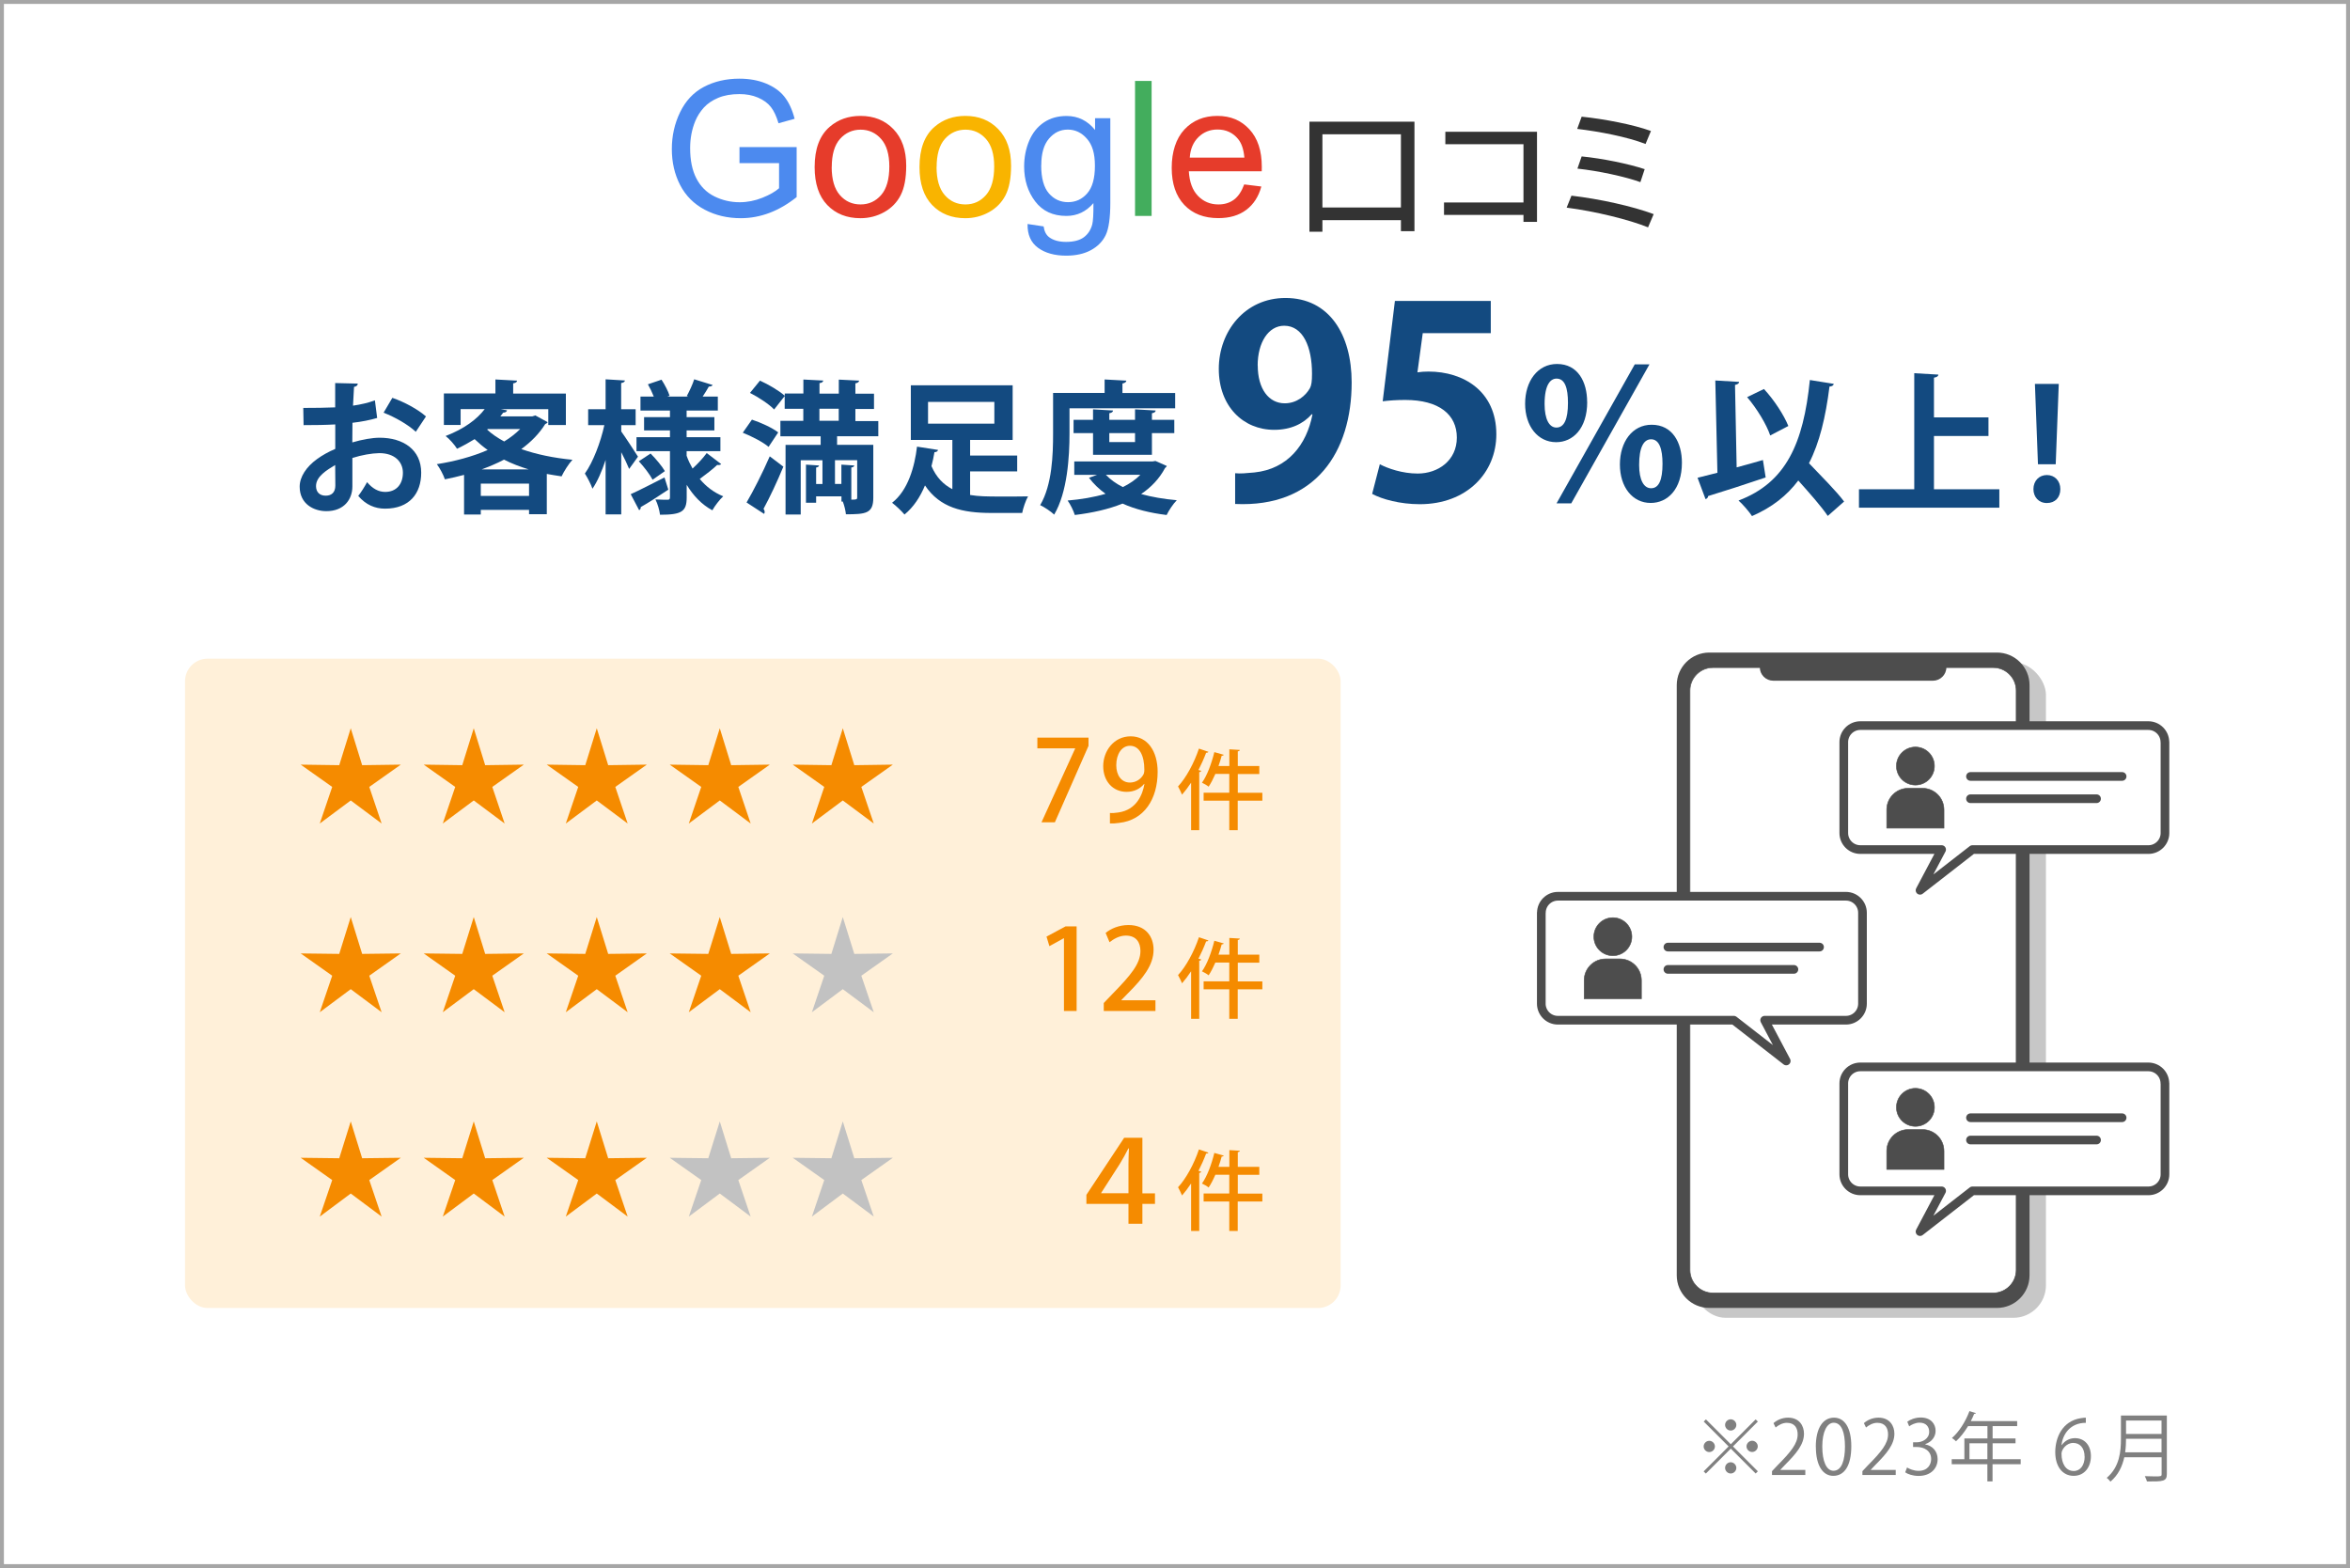 <?xml version="1.0" encoding="UTF-8"?><svg id="_レイヤー_2" xmlns="http://www.w3.org/2000/svg" viewBox="0 0 300.5 200.5"><defs><style>.cls-1{fill:none;}.cls-1,.cls-2,.cls-3{stroke:#4d4d4d;stroke-linecap:round;stroke-linejoin:round;}.cls-1,.cls-3{stroke-width:1.11px;}.cls-2{stroke-width:.07px;}.cls-2,.cls-4{fill:#4d4d4d;}.cls-5{fill:#f58b00;}.cls-6{fill:#f9b400;}.cls-7{fill:#e63c2b;}.cls-8,.cls-9,.cls-3{fill:#fff;}.cls-10{fill:#fff0d9;}.cls-11{fill:#c2c2c2;}.cls-12{fill:#333;}.cls-13{fill:#c7c7c7;}.cls-14{fill:#134a80;}.cls-15{fill:#43ad5d;}.cls-16{fill:gray;}.cls-17{fill:#4c8aef;}.cls-9{stroke:#a6a6a6;stroke-miterlimit:10;stroke-width:.5px;}</style></defs><g id="_レイヤー_1-2"><rect class="cls-9" x=".25" y=".25" width="300" height="200"/><path class="cls-16" d="m218.14,181.49l3.18,3.18,3.18-3.18.28.28-3.18,3.18,3.18,3.18-.28.28-3.18-3.18-3.19,3.19-.28-.28,3.19-3.19-3.18-3.18.28-.28Zm.43,4.18c-.39,0-.72-.33-.72-.72s.33-.72.72-.72.72.33.72.72c0,.41-.35.72-.72.72Zm2.02-3.47c0-.39.33-.72.72-.72s.72.33.72.72-.33.72-.72.72c-.41,0-.72-.35-.72-.72Zm1.44,5.49c0,.39-.33.72-.72.72s-.72-.33-.72-.72.33-.72.72-.72.72.35.72.72Zm2.02-3.47c.39,0,.72.33.72.72s-.33.72-.72.72-.72-.33-.72-.72.35-.72.72-.72Z"/><path class="cls-16" d="m230.86,188.6h-4.27v-.49l.7-.74c1.71-1.73,2.58-2.78,2.58-3.96,0-.77-.34-1.48-1.38-1.48-.58,0-1.1.32-1.44.6l-.27-.56c.44-.39,1.1-.7,1.87-.7,1.45,0,2.03,1.06,2.03,2.05,0,1.36-.95,2.51-2.45,4.01l-.57.6v.02h3.19v.65Z"/><path class="cls-16" d="m232.19,185.02c0-2.52.98-3.75,2.33-3.75s2.21,1.29,2.21,3.65c0,2.5-.88,3.79-2.31,3.79-1.31,0-2.22-1.29-2.22-3.7Zm3.73-.06c0-1.8-.43-3.04-1.44-3.04-.86,0-1.46,1.15-1.46,3.04s.53,3.1,1.43,3.1c1.07,0,1.47-1.39,1.47-3.1Z"/><path class="cls-16" d="m242.42,188.6h-4.27v-.49l.7-.74c1.71-1.73,2.58-2.78,2.58-3.96,0-.77-.34-1.48-1.38-1.48-.58,0-1.1.32-1.44.6l-.27-.56c.44-.39,1.1-.7,1.87-.7,1.45,0,2.03,1.06,2.03,2.05,0,1.36-.95,2.51-2.45,4.01l-.57.6v.02h3.19v.65Z"/><path class="cls-16" d="m246.2,184.7c.85.14,1.57.83,1.57,1.87,0,1.15-.83,2.15-2.45,2.15-.72,0-1.38-.23-1.7-.46l.24-.62c.26.17.84.43,1.47.43,1.21,0,1.61-.85,1.61-1.51,0-1.06-.9-1.54-1.84-1.54h-.47v-.6h.47c.69,0,1.59-.43,1.59-1.34,0-.63-.38-1.17-1.24-1.17-.53,0-1.03.26-1.32.47l-.24-.59c.35-.27,1.02-.54,1.71-.54,1.32,0,1.91.84,1.91,1.7,0,.74-.47,1.41-1.31,1.7v.03Z"/><path class="cls-16" d="m258.39,186.58v.64h-3.6v2.2h-.66v-2.2h-4.56v-.64h1.62v-2.65h2.95v-1.58h-2.48c-.46.76-.99,1.44-1.54,1.94-.12-.12-.37-.33-.52-.42.9-.77,1.74-2.1,2.24-3.44l.82.26c-.04.09-.12.11-.22.09-.12.32-.27.63-.43.93h5.93v.64h-3.14v1.58h2.93v.62h-2.93v2.03h3.6Zm-6.55,0h2.29v-2.03h-2.29v2.03Z"/><path class="cls-16" d="m263.64,184.78c.33-.48.92-.89,1.69-.89,1.22,0,2.04.91,2.04,2.3s-.81,2.52-2.21,2.52-2.35-1.17-2.35-3.03.9-3.96,3.24-4.34c.27-.04.51-.07.67-.07v.66c-1.99,0-2.95,1.45-3.11,2.84h.03Zm2.92,1.47c0-1.11-.6-1.75-1.46-1.75s-1.49.83-1.49,1.37c0,1.32.57,2.22,1.57,2.22.84,0,1.39-.75,1.39-1.84Z"/><path class="cls-16" d="m277.08,181v7.47c0,.5-.13.72-.49.84-.36.12-1,.12-2.05.12-.05-.18-.17-.49-.28-.68.46.02.91.03,1.25.03.84,0,.9,0,.9-.3v-2.15h-4.77c-.25,1.13-.75,2.26-1.77,3.12-.1-.14-.34-.39-.48-.48,1.66-1.41,1.82-3.4,1.82-5v-2.97h5.87Zm-5.22,2.97c0,.49-.02,1.1-.11,1.73h4.65v-1.73h-4.54Zm4.54-2.33h-4.54v1.71h4.54v-1.71Z"/><path class="cls-14" d="m48.24,53.44c-.92.27-1.96.48-3.17.62,0,.86-.02,1.74-.02,2.51,1.25-.37,2.54-.6,3.5-.6,3,0,5.31,1.52,5.31,4.47,0,2.66-1.5,4.6-4.63,4.6-1.26,0-2.44-.48-3.42-1.63.38-.48.82-1.19,1.13-1.76.68.82,1.46,1.25,2.31,1.25,1.48,0,2.27-1.04,2.27-2.45s-1.06-2.51-3.02-2.51c-.99.02-2.25.24-3.44.62v3.63c0,1.68-1.08,3.17-3.33,3.17-1.59,0-3.41-.9-3.41-3.13,0-1.25.84-2.53,2.22-3.53.66-.48,1.46-.93,2.33-1.3v-3.13c-1.21.07-2.56.09-4.05.09l-.04-2.2c1.52,0,2.87-.02,4.08-.07v-3.11l2.89.07c0,.22-.18.38-.48.42-.05.71-.09,1.56-.13,2.4,1.03-.15,1.98-.37,2.8-.68l.29,2.27Zm-5.38,6.02c-1.06.64-2.45,1.46-2.45,2.69,0,.75.44,1.23,1.24,1.23.75,0,1.23-.42,1.23-1.3,0-.46,0-1.54-.02-2.62Zm10.31-4.25c-.99-.92-2.65-1.87-4.12-2.44l1.12-1.9c1.59.55,3.28,1.48,4.3,2.38l-1.3,1.96Z"/><path class="cls-14" d="m68.42,53.1l1.61.88c-.05.13-.18.18-.31.24-.77,1.23-1.81,2.29-3.06,3.2,1.92.68,4.16,1.14,6.54,1.37-.48.51-1.1,1.5-1.39,2.12-.64-.09-1.26-.2-1.89-.31v5.15h-2.27v-.55h-6.17v.59h-2.14v-5.07c-.81.22-1.63.4-2.45.57-.18-.55-.66-1.46-1.03-1.94,2.25-.35,4.52-.95,6.5-1.81-.6-.42-1.15-.9-1.67-1.39-.68.42-1.43.84-2.25,1.23-.31-.51-.99-1.28-1.46-1.63,2.4-.92,4.03-2.16,5-3.44h-3.08v2.03h-2.14v-4.03h6.59v-1.79l2.77.15c-.02.18-.15.29-.5.35v1.3h6.74v4.03h-2.25v-2.03h-6.08l.81.15c-.05.18-.22.29-.49.29-.11.16-.24.31-.37.48h4.08l.37-.11Zm-6.94,10.31h6.17v-1.57h-6.17v1.57Zm6.12-3.39c-1.12-.35-2.18-.75-3.15-1.25-.9.48-1.87.88-2.86,1.25h6.01Zm-5.22-5.16l-.09.07c.6.57,1.34,1.06,2.18,1.52.79-.48,1.46-1.01,2.05-1.59h-4.14Z"/><path class="cls-14" d="m79.44,54.36v.81c.5.68,1.83,2.73,2.14,3.22-.35.48-.68.97-1.13,1.57-.22-.55-.6-1.35-1.01-2.14v7.95h-2v-6.96c-.48,1.45-1.04,2.75-1.68,3.68-.2-.6-.66-1.45-.97-1.94,1.04-1.45,2.01-3.99,2.49-6.19h-2.07v-2.03h2.23v-3.83l2.47.15c-.02.17-.15.27-.48.33v3.35h1.85v2.03h-1.85Zm1.21,8.83c1.08-.48,2.73-1.34,4.32-2.14l.49,1.56c-1.28.86-2.62,1.72-3.53,2.23.02.17-.05.31-.2.4l-1.08-2.05Zm7.16-4.89c.2.57.46,1.1.75,1.61.66-.6,1.37-1.37,1.81-1.98l1.85,1.41c-.09.11-.29.15-.51.11-.53.51-1.5,1.26-2.23,1.79.8.97,1.81,1.74,3,2.22-.46.42-1.08,1.23-1.39,1.79-1.36-.73-2.44-1.87-3.28-3.26v1.61c0,1.81-.64,2.22-3.41,2.22-.07-.57-.31-1.43-.59-1.96.62.04,1.35.04,1.57.04s.29-.09.29-.31v-5.9h-4.28v-1.79h4.28v-.86h-3.31v-1.7h3.31v-.84h-3.77v-1.79h1.7c-.2-.51-.48-1.1-.75-1.57l1.74-.59c.42.64.86,1.5,1.03,2.05l-.29.11h2.69l-.2-.07c.33-.6.75-1.5.95-2.14l2.36.73c-.07.13-.24.2-.49.2-.2.37-.5.84-.79,1.28h1.94v1.79h-3.99v.84h3.55v1.7h-3.55v.86h4.32v1.79h-4.32v.6Zm-4.36,3.04c-.33-.64-1.1-1.65-1.76-2.36l1.5-.99c.68.68,1.46,1.61,1.83,2.25l-1.57,1.1Z"/><path class="cls-14" d="m96.16,53.66c1.12.37,2.6,1.04,3.35,1.63l-1.23,1.85c-.68-.59-2.14-1.35-3.3-1.81l1.17-1.67Zm-.7,10.6c.84-1.43,2.03-3.75,2.97-5.91l1.74,1.32c-.8,1.94-1.76,3.97-2.54,5.4.11.13.15.26.15.38,0,.09-.02.18-.07.26l-2.23-1.45Zm16.85-8.48h-5.27v1.1h4.63v6.76c0,2.01-.93,2.12-3.5,2.12-.05-.48-.2-1.12-.4-1.63h-.17v-.66h-3.24v.81h-1.3v-4.87l1.67.11c-.02.13-.11.22-.37.26v2.11h.81v-3.04h-2.78v6.94h-1.94v-8.9h4.49v-1.1h-5.15v-1.98h2.93v-1.54h-2.38v-1.63l-1.35,1.72c-.62-.66-2-1.57-3.09-2.12l1.28-1.57c1.08.49,2.47,1.3,3.17,1.94v-.29h2.38v-1.79l2.54.13c-.02.18-.17.29-.48.33v1.34h2.47v-1.79l2.6.13c-.02.18-.17.29-.48.35v1.32h2.38v1.96h-2.38v1.54h2.93v1.98Zm-7.53-3.52v1.54h2.47v-1.54h-2.47Zm4.08,11.63c.68,0,.75-.04.75-.27v-4.78h-2.84v3.04h.82v-2.47l1.65.11c-.02.13-.13.22-.38.26v4.12Z"/><path class="cls-14" d="m124.05,60.29v3c1.1.18,2.05.2,3.97.2,1.15,0,2.73,0,3.44-.02-.29.49-.64,1.52-.75,2.12h-3.92c-3.72,0-6.59-.66-8.51-3.52-.6,1.45-1.46,2.78-2.62,3.72-.37-.44-1.13-1.17-1.59-1.5,2.05-1.59,2.89-4.63,3.19-7.18l2.69.42c-.04.17-.18.27-.46.29-.09.57-.22,1.15-.38,1.78.62,1.45,1.54,2.36,2.67,2.95v-6.3h-5.31v-6.98h13.02v6.98h-5.44v2h6.02v2.03h-6.02Zm-5.38-8.9v2.78h8.48v-2.78h-8.48Z"/><path class="cls-14" d="m136.76,52.2v3.22c0,2.98-.27,7.53-1.96,10.38-.37-.37-1.3-.99-1.79-1.21,1.54-2.62,1.65-6.46,1.65-9.17v-5.18h6.59v-1.72l2.78.15c-.02.18-.15.29-.5.37v1.21h6.74v1.96h-13.51Zm10.99,6.74l1.45.64c-.05.13-.13.18-.22.26-.73,1.37-1.78,2.47-3.06,3.33,1.36.38,2.89.64,4.56.79-.46.46-1.03,1.32-1.3,1.89-2.12-.26-4.01-.73-5.64-1.46-1.79.73-3.88,1.19-6.1,1.46-.17-.55-.57-1.37-.92-1.85,1.72-.15,3.37-.42,4.85-.86-.82-.59-1.52-1.26-2.12-2.05l1.03-.37h-2.91v-1.72h10.02l.37-.06Zm-.44-.79h-7.54v-2.77h-2.49v-1.7h2.49v-1.34l2.56.15c-.02.18-.15.29-.48.35v.84h3.29v-1.34l2.64.15c-.02.18-.15.29-.48.35v.84h2.86v1.7h-2.86v2.77Zm-5.9,2.56c.57.6,1.3,1.14,2.18,1.57.88-.44,1.63-.95,2.23-1.57h-4.41Zm3.73-5.33h-3.29v1.15h3.29v-1.15Z"/><path class="cls-14" d="m167.74,52.96c-1.08,1.22-2.67,2-4.81,2-3.96,0-7.08-3.01-7.08-7.79s3.32-9.07,8.53-9.07c5.59,0,8.46,4.67,8.46,10.8,0,8.87-4.61,16.02-14.9,15.54v-3.93c.78.07,1.29,0,2.47-.1,4.23-.44,6.67-3.52,7.42-7.42l-.1-.03Zm-6.91-6.23c0,3.01,1.42,4.84,3.45,4.84,1.52,0,2.67-.95,3.22-1.93.2-.37.27-.88.27-1.86,0-3.42-1.15-6.13-3.56-6.13-2.03,0-3.39,2.17-3.39,5.08Z"/><path class="cls-14" d="m190.63,38.47v4.13h-8.7l-.68,5.01c.47-.07.88-.1,1.42-.1,4.47,0,8.67,2.51,8.67,8.02,0,4.91-3.76,8.94-9.79,8.94-2.54,0-4.84-.64-6.09-1.32l.98-3.79c1.02.54,2.88,1.19,4.84,1.19,2.61,0,5.01-1.66,5.01-4.6s-2.27-4.81-6.6-4.81c-1.15,0-2.03.07-2.88.17l1.56-12.83h12.26Z"/><path class="cls-14" d="m202.96,51.39c0,3.41-1.83,5.15-3.97,5.15-2.34,0-3.97-2.04-3.97-4.92s1.6-5.08,4.08-5.08c2.69,0,3.85,2.32,3.85,4.85Zm-5.45.26c0,1.97.6,3.02,1.51,3.02,1,0,1.48-1.07,1.48-3.15,0-1.9-.39-3.11-1.46-3.11-.74,0-1.53.7-1.53,3.25Zm1.53,12.71l10-17.77h1.88l-10,17.77h-1.88Zm16.03-5.2c0,3.43-1.86,5.15-3.99,5.15-2.34,0-3.94-2.04-3.94-4.92s1.58-5.08,4.06-5.08c2.69,0,3.87,2.32,3.87,4.85Zm-5.47.28c0,1.95.6,2.99,1.53,2.99,1,0,1.46-1.07,1.46-3.13,0-1.9-.42-3.13-1.46-3.13-.95,0-1.53,1.04-1.53,3.27Z"/><path class="cls-14" d="m222.07,59.76c1.11-.29,2.25-.62,3.36-.94l.35,2.23c-2.66.9-5.51,1.82-7.36,2.38,0,.2-.16.35-.33.39l-1.02-2.73c.72-.18,1.58-.39,2.54-.64l-.27-11.8c1.17.06,2.11.12,3.05.18-.02.2-.18.31-.53.39l.21,10.55Zm12.42-10.68c-.04.2-.21.33-.55.35-.49,3.91-1.27,7.17-2.62,9.8,1.56,1.64,3.52,3.59,4.49,4.9l-2.09,1.84c-.8-1.19-2.34-2.93-3.77-4.53-1.45,1.93-3.36,3.44-5.92,4.55-.33-.53-1.17-1.5-1.72-1.99,6.09-2.3,8.3-7.32,9.12-15.41l3.05.49Zm-8.93.66c1.31,1.41,2.56,3.34,3.12,4.73l-2.32,1.21c-.45-1.37-1.7-3.44-2.95-4.9l2.15-1.04Z"/><path class="cls-14" d="m247.3,62.56h8.36v2.36h-17.95v-2.36h7.07v-14.84l3.09.18c-.02.2-.18.33-.57.39v5.08h6.97v2.38h-6.97v6.82Z"/><path class="cls-14" d="m260.02,62.54c0-1.05.72-1.8,1.72-1.8s1.72.74,1.72,1.8-.66,1.78-1.72,1.78-1.72-.78-1.72-1.78Zm2.85-3.18h-2.27l-.39-10.27h3.05l-.39,10.27Z"/><path class="cls-17" d="m94.56,20.83v-2.02h7.31s0,6.39,0,6.39c-1.12.89-2.28,1.57-3.47,2.02s-2.42.68-3.67.68c-1.7,0-3.24-.36-4.62-1.09s-2.43-1.78-3.14-3.15-1.06-2.91-1.06-4.6.35-3.25,1.05-4.7,1.71-2.54,3.03-3.24,2.84-1.06,4.56-1.06c1.25,0,2.38.2,3.38.61s1.8.97,2.37,1.69,1.01,1.66,1.31,2.83l-2.06.57c-.26-.88-.58-1.57-.97-2.07s-.93-.9-1.65-1.21-1.51-.45-2.38-.45c-1.04,0-1.95.16-2.71.48s-1.38.74-1.84,1.25-.83,1.09-1.09,1.71c-.44,1.07-.66,2.22-.66,3.47,0,1.54.26,2.83.79,3.86s1.3,1.81,2.31,2.31,2.09.75,3.23.75c.99,0,1.95-.19,2.9-.57s1.66-.79,2.14-1.22v-3.21h-5.07Z"/><path class="cls-7" d="m104.17,21.35c0-2.32.64-4.03,1.93-5.14,1.08-.93,2.39-1.39,3.93-1.39,1.72,0,3.12.56,4.21,1.69s1.64,2.68,1.64,4.67c0,1.61-.24,2.87-.72,3.8s-1.19,1.64-2.11,2.15-1.93.77-3.02.77c-1.75,0-3.16-.56-4.24-1.68s-1.62-2.74-1.62-4.85Zm2.18,0c0,1.6.35,2.8,1.05,3.6s1.58,1.19,2.64,1.19,1.93-.4,2.63-1.2,1.05-2.02,1.05-3.66c0-1.55-.35-2.72-1.05-3.51s-1.58-1.19-2.62-1.19-1.94.4-2.64,1.19-1.05,1.99-1.05,3.59Z"/><path class="cls-6" d="m117.58,21.35c0-2.32.64-4.03,1.93-5.14,1.08-.93,2.39-1.39,3.93-1.39,1.72,0,3.12.56,4.21,1.69s1.64,2.68,1.64,4.67c0,1.61-.24,2.87-.72,3.8s-1.19,1.64-2.11,2.15-1.93.77-3.02.77c-1.75,0-3.16-.56-4.24-1.68s-1.62-2.74-1.62-4.85Zm2.18,0c0,1.6.35,2.8,1.05,3.6s1.58,1.19,2.64,1.19,1.93-.4,2.63-1.2,1.05-2.02,1.05-3.66c0-1.55-.35-2.72-1.05-3.51s-1.58-1.19-2.62-1.19-1.94.4-2.64,1.19-1.05,1.99-1.05,3.59Z"/><path class="cls-17" d="m131.39,28.64l2.06.31c.09.64.33,1.1.72,1.39.53.39,1.24.59,2.15.59.98,0,1.74-.2,2.27-.59s.89-.94,1.08-1.65c.11-.43.16-1.34.15-2.72-.93,1.09-2.08,1.64-3.46,1.64-1.72,0-3.05-.62-3.99-1.86s-1.41-2.73-1.41-4.46c0-1.19.22-2.29.65-3.3s1.06-1.79,1.88-2.34,1.78-.82,2.89-.82c1.48,0,2.69.6,3.65,1.79v-1.51h1.95v10.81c0,1.95-.2,3.33-.59,4.14s-1.02,1.45-1.88,1.92-1.92.71-3.17.71c-1.49,0-2.7-.34-3.61-1.01s-1.36-1.68-1.33-3.03Zm1.75-7.51c0,1.64.33,2.84.98,3.59s1.47,1.13,2.45,1.13,1.79-.37,2.45-1.12.99-1.92.99-3.53-.34-2.68-1.02-3.46-1.5-1.17-2.45-1.17-1.74.38-2.4,1.15-.99,1.9-.99,3.41Z"/><path class="cls-15" d="m145.14,27.6V10.35h2.12v17.26h-2.12Z"/><path class="cls-7" d="m159.1,23.58l2.19.27c-.35,1.28-.98,2.27-1.92,2.98s-2.13,1.06-3.58,1.06c-1.83,0-3.28-.56-4.35-1.69s-1.61-2.71-1.61-4.74.54-3.74,1.62-4.9,2.49-1.74,4.21-1.74,3.04.57,4.1,1.71,1.59,2.74,1.59,4.8c0,.13,0,.31-.01.57h-9.32c.08,1.37.47,2.43,1.17,3.15s1.57,1.09,2.61,1.09c.78,0,1.44-.2,1.99-.61s.98-1.06,1.31-1.95Zm-6.96-3.43h6.98c-.09-1.05-.36-1.84-.8-2.37-.67-.82-1.55-1.22-2.63-1.22-.97,0-1.79.33-2.45.98s-1.03,1.52-1.1,2.61Z"/><path class="cls-12" d="m167.44,15.56h13.43v14h-1.73v-1.41h-10.04v1.48h-1.66v-14.07Zm1.66,10.97h10.04v-9.36h-10.04v9.36Z"/><path class="cls-12" d="m196.54,16.85v11.52h-1.73v-.89h-10.16v-1.59h10.16v-7.45h-9.99v-1.59h11.72Z"/><path class="cls-12" d="m200.95,25.02c3.59.42,7.78,1.34,10.51,2.36l-.72,1.69c-2.43-.99-6.81-2.06-10.41-2.52l.62-1.54Zm1.31-10.1c2.85.29,6.61,1.01,8.85,1.83l-.69,1.66c-2.35-.91-5.89-1.59-8.74-1.93l.57-1.56Zm-.02,5.08c2.6.25,6,.94,8.07,1.63l-.55,1.66c-1.93-.7-5.35-1.44-8.05-1.73l.54-1.56Z"/><rect class="cls-10" x="23.66" y="84.22" width="147.77" height="83.03" rx="2.89" ry="2.89"/><polygon class="cls-5" points="44.85 93.12 46.31 97.84 51.25 97.77 47.22 100.62 48.8 105.3 44.85 102.35 40.89 105.3 42.48 100.62 38.45 97.77 43.38 97.84 44.85 93.12"/><polygon class="cls-5" points="60.58 93.12 62.04 97.84 66.98 97.77 62.95 100.62 64.53 105.3 60.58 102.35 56.62 105.3 58.21 100.62 54.18 97.77 59.11 97.84 60.58 93.12"/><polygon class="cls-5" points="76.31 93.12 77.77 97.84 82.71 97.77 78.68 100.62 80.26 105.3 76.31 102.35 72.35 105.3 73.94 100.62 69.91 97.77 74.84 97.84 76.31 93.12"/><polygon class="cls-5" points="92.04 93.12 93.5 97.84 98.44 97.77 94.41 100.62 95.99 105.3 92.04 102.35 88.08 105.3 89.67 100.62 85.64 97.77 90.57 97.84 92.04 93.12"/><polygon class="cls-5" points="107.77 93.12 109.24 97.84 114.17 97.77 110.14 100.62 111.73 105.3 107.77 102.35 103.82 105.3 105.4 100.62 101.37 97.77 106.31 97.84 107.77 93.12"/><polygon class="cls-5" points="44.85 117.26 46.31 121.97 51.25 121.91 47.22 124.76 48.8 129.43 44.85 126.48 40.89 129.43 42.48 124.76 38.45 121.91 43.38 121.97 44.85 117.26"/><polygon class="cls-5" points="60.58 117.26 62.04 121.97 66.98 121.91 62.95 124.76 64.53 129.43 60.58 126.48 56.62 129.43 58.21 124.76 54.18 121.91 59.11 121.97 60.58 117.26"/><polygon class="cls-5" points="76.31 117.26 77.77 121.97 82.71 121.91 78.68 124.76 80.26 129.43 76.31 126.48 72.35 129.43 73.94 124.76 69.91 121.91 74.84 121.97 76.31 117.26"/><polygon class="cls-5" points="92.04 117.26 93.5 121.97 98.44 121.91 94.41 124.76 95.99 129.43 92.04 126.48 88.08 129.43 89.67 124.76 85.64 121.91 90.57 121.97 92.04 117.26"/><polygon class="cls-11" points="107.77 117.26 109.24 121.97 114.17 121.91 110.14 124.76 111.73 129.43 107.77 126.48 103.82 129.43 105.4 124.76 101.37 121.91 106.31 121.97 107.77 117.26"/><polygon class="cls-5" points="44.85 143.39 46.31 148.1 51.25 148.04 47.22 150.89 48.8 155.56 44.85 152.61 40.89 155.56 42.48 150.89 38.45 148.04 43.38 148.1 44.85 143.39"/><polygon class="cls-5" points="60.58 143.39 62.04 148.1 66.98 148.04 62.95 150.89 64.53 155.56 60.58 152.61 56.62 155.56 58.21 150.89 54.18 148.04 59.11 148.1 60.58 143.39"/><polygon class="cls-5" points="76.31 143.39 77.77 148.1 82.71 148.04 78.68 150.89 80.26 155.56 76.31 152.61 72.35 155.56 73.94 150.89 69.91 148.04 74.84 148.1 76.31 143.39"/><polygon class="cls-11" points="92.04 143.39 93.5 148.1 98.44 148.04 94.41 150.89 95.99 155.56 92.04 152.61 88.08 155.56 89.67 150.89 85.64 148.04 90.57 148.1 92.04 143.39"/><polygon class="cls-11" points="107.77 143.39 109.24 148.1 114.17 148.04 110.14 150.89 111.73 155.56 107.77 152.61 103.82 155.56 105.4 150.89 101.37 148.04 106.31 148.1 107.77 143.39"/><path class="cls-5" d="m132.65,94.32h6.54v1.05l-4.3,9.77h-1.71l4.3-9.42v-.03h-4.83v-1.38Z"/><path class="cls-5" d="m146.3,100.24c-.52.62-1.28,1.01-2.24,1.01-1.75,0-2.99-1.35-2.99-3.29s1.37-3.81,3.51-3.81,3.45,1.88,3.45,4.54c0,3.46-1.71,6.18-4.92,6.53-.45.07-.88.09-1.18.07v-1.34c.32.03.62,0,1.06-.06,2.34-.32,3.13-2.3,3.35-3.65h-.04Zm-3.56-2.39c0,1.28.66,2.21,1.75,2.21.79,0,1.41-.46,1.72-1.02.07-.14.12-.33.12-.63,0-1.78-.62-3.05-1.84-3.05-1.04,0-1.75,1.04-1.75,2.49Z"/><path class="cls-5" d="m152.3,100.09c-.37.56-.76,1.07-1.15,1.52-.1-.26-.37-.79-.51-1.05,1.02-1.1,2.05-2.98,2.67-4.84l1.21.41c-.04.09-.13.12-.29.12-.28.75-.62,1.5-.98,2.21l.35.1c-.01.09-.09.15-.25.17v7.42h-1.04v-6.06Zm9.12,1.27v1.02h-3.15v3.77h-1.08v-3.77h-3.28v-1.02h3.28v-2.4h-1.78c-.27.61-.56,1.19-.86,1.63-.2-.17-.59-.39-.85-.51.65-.91,1.23-2.46,1.58-3.91l1.2.34c-.02.08-.11.12-.26.12-.11.44-.26.88-.41,1.32h1.39v-2.14l1.34.08c-.01.09-.08.16-.26.18v1.88h2.75v1.02h-2.75v2.4h3.15Z"/><path class="cls-5" d="m136.05,129.27v-9.3h-.03l-1.83,1.01-.37-1.22,2.44-1.31h1.41v10.82h-1.62Z"/><path class="cls-5" d="m147.72,129.27h-6.58v-1.02l1.14-1.19c2.29-2.34,3.55-3.84,3.55-5.46,0-1.05-.5-1.97-1.87-1.97-.83,0-1.58.45-2.08.85l-.5-1.19c.66-.55,1.71-1.01,2.92-1.01,2.23,0,3.21,1.51,3.21,3.15,0,1.98-1.35,3.64-3.23,5.53l-.89.91v.03h4.36v1.38Z"/><path class="cls-5" d="m152.3,124.21c-.37.56-.76,1.07-1.15,1.52-.1-.26-.37-.79-.51-1.05,1.02-1.1,2.05-2.98,2.67-4.84l1.21.41c-.04.09-.13.12-.29.12-.28.75-.62,1.5-.98,2.21l.35.1c-.01.09-.09.15-.25.17v7.42h-1.04v-6.06Zm9.12,1.27v1.02h-3.15v3.77h-1.08v-3.77h-3.28v-1.02h3.28v-2.4h-1.78c-.27.61-.56,1.19-.86,1.63-.2-.17-.59-.39-.85-.51.65-.91,1.23-2.46,1.58-3.91l1.2.34c-.02.08-.11.12-.26.12-.11.44-.26.88-.41,1.32h1.39v-2.14l1.34.08c-.01.09-.08.16-.26.18v1.88h2.75v1.02h-2.75v2.4h3.15Z"/><path class="cls-5" d="m144.3,156.48v-2.54h-5.38v-1.16l4.83-7.3h2.33v7.11h1.61v1.35h-1.61v2.54h-1.78Zm0-3.9v-3.71c0-.68.03-1.32.06-2.03h-.07c-.34.69-.72,1.35-1.11,2l-2.37,3.69v.04s3.49,0,3.49,0Z"/><path class="cls-5" d="m152.3,151.34c-.37.56-.76,1.07-1.15,1.52-.1-.26-.37-.79-.51-1.05,1.02-1.1,2.05-2.98,2.67-4.84l1.21.41c-.04.09-.13.12-.29.12-.28.75-.62,1.5-.98,2.21l.35.1c-.01.09-.09.15-.25.17v7.42h-1.04v-6.06Zm9.12,1.27v1.02h-3.15v3.77h-1.08v-3.77h-3.28v-1.02h3.28v-2.4h-1.78c-.27.62-.56,1.19-.86,1.63-.2-.17-.59-.39-.85-.51.65-.91,1.23-2.46,1.58-3.91l1.2.34c-.02.08-.11.12-.26.12-.11.44-.26.88-.41,1.32h1.39v-2.14l1.34.08c-.01.09-.08.16-.26.18v1.88h2.75v1.02h-2.75v2.4h3.15Z"/><rect class="cls-13" x="216.5" y="84.69" width="45.12" height="83.81" rx="4.16" ry="4.16"/><rect class="cls-4" x="214.96" y="83.99" width="44.01" height="82.7" rx="3.61" ry="3.61"/><path class="cls-4" d="m255.36,84.55c1.68,0,3.06,1.37,3.06,3.06v75.48c0,1.68-1.37,3.06-3.06,3.06h-36.79c-1.69,0-3.06-1.37-3.06-3.06v-75.48c0-1.68,1.37-3.06,3.06-3.06h36.79m0-1.11h-36.79c-2.29,0-4.16,1.87-4.16,4.16v75.48c0,2.29,1.87,4.16,4.16,4.16h36.79c2.29,0,4.16-1.87,4.16-4.16v-75.48c0-2.29-1.87-4.16-4.16-4.16h0Z"/><path class="cls-8" d="m219.03,85.36h35.84c1.62,0,2.94,1.32,2.94,2.94v74.09c0,1.62-1.32,2.94-2.94,2.94h-35.84c-1.62,0-2.94-1.32-2.94-2.94v-74.09c0-1.62,1.32-2.94,2.94-2.94Z"/><path class="cls-4" d="m254.88,85.4c1.6,0,2.9,1.3,2.9,2.9v74.09c0,1.6-1.3,2.9-2.9,2.9h-35.84c-1.6,0-2.9-1.3-2.9-2.9v-74.09c0-1.6,1.3-2.9,2.9-2.9h35.84m0-.07h-35.84c-1.64,0-2.98,1.34-2.98,2.98v74.09c0,1.64,1.34,2.98,2.98,2.98h35.84c1.64,0,2.98-1.34,2.98-2.98v-74.09c0-1.64-1.34-2.98-2.98-2.98h0Z"/><path class="cls-4" d="m226.75,86.48c-.64,0-1.16-.52-1.16-1.16s.52-1.16,1.16-1.16h20.42c.64,0,1.16.52,1.16,1.16s-.52,1.16-1.16,1.16h-20.42Z"/><path class="cls-4" d="m247.17,84.71c.33,0,.61.28.61.61s-.28.61-.61.61h-20.42c-.33,0-.61-.28-.61-.61s.28-.61.61-.61h20.42m0-1.11h-20.42c-.94,0-1.72.77-1.72,1.72s.77,1.72,1.72,1.72h20.42c.94,0,1.72-.77,1.72-1.72s-.77-1.72-1.72-1.72h0Z"/><path class="cls-3" d="m276.84,94.89v11.63c0,1.16-.95,2.11-2.11,2.11h-22.51l-6.7,5.21,2.76-5.21h-10.4c-1.16,0-2.11-.95-2.11-2.11v-11.63c0-1.16.95-2.11,2.11-2.11h36.84c1.16,0,2.11.95,2.11,2.11Z"/><line class="cls-1" x1="251.97" y1="99.28" x2="271.36" y2="99.28"/><line class="cls-1" x1="251.97" y1="102.13" x2="268.09" y2="102.13"/><path class="cls-2" d="m241.27,100.79h7.33v2.35c0,1.52-1.23,2.75-2.75,2.75h-1.82c-1.52,0-2.75-1.23-2.75-2.75v-2.35h0Z" transform="translate(489.86 206.68) rotate(180)"/><circle class="cls-2" cx="244.93" cy="97.95" r="2.43"/><path class="cls-3" d="m276.84,138.53v11.63c0,1.16-.95,2.11-2.11,2.11h-22.51l-6.7,5.21,2.76-5.21h-10.4c-1.16,0-2.11-.95-2.11-2.11v-11.63c0-1.16.95-2.11,2.11-2.11h36.84c1.16,0,2.11.95,2.11,2.11Z"/><line class="cls-1" x1="251.97" y1="142.92" x2="271.36" y2="142.92"/><line class="cls-1" x1="251.97" y1="145.77" x2="268.09" y2="145.77"/><path class="cls-2" d="m241.27,144.43h7.33v2.35c0,1.52-1.23,2.75-2.75,2.75h-1.82c-1.52,0-2.75-1.23-2.75-2.75v-2.35h0Z" transform="translate(489.86 293.96) rotate(180)"/><circle class="cls-2" cx="244.93" cy="141.59" r="2.43"/><path class="cls-3" d="m197.09,116.71v11.63c0,1.16.95,2.11,2.11,2.11h22.51l6.7,5.21-2.76-5.21h10.4c1.16,0,2.11-.95,2.11-2.11v-11.63c0-1.16-.95-2.11-2.11-2.11h-36.84c-1.16,0-2.11.95-2.11,2.11Z"/><line class="cls-1" x1="213.28" y1="121.1" x2="232.67" y2="121.1"/><line class="cls-1" x1="213.28" y1="123.95" x2="229.39" y2="123.95"/><path class="cls-2" d="m202.58,122.61h7.33v2.35c0,1.52-1.23,2.75-2.75,2.75h-1.82c-1.52,0-2.75-1.23-2.75-2.75v-2.35h0Z" transform="translate(412.48 250.32) rotate(180)"/><circle class="cls-2" cx="206.24" cy="119.77" r="2.43"/></g></svg>
